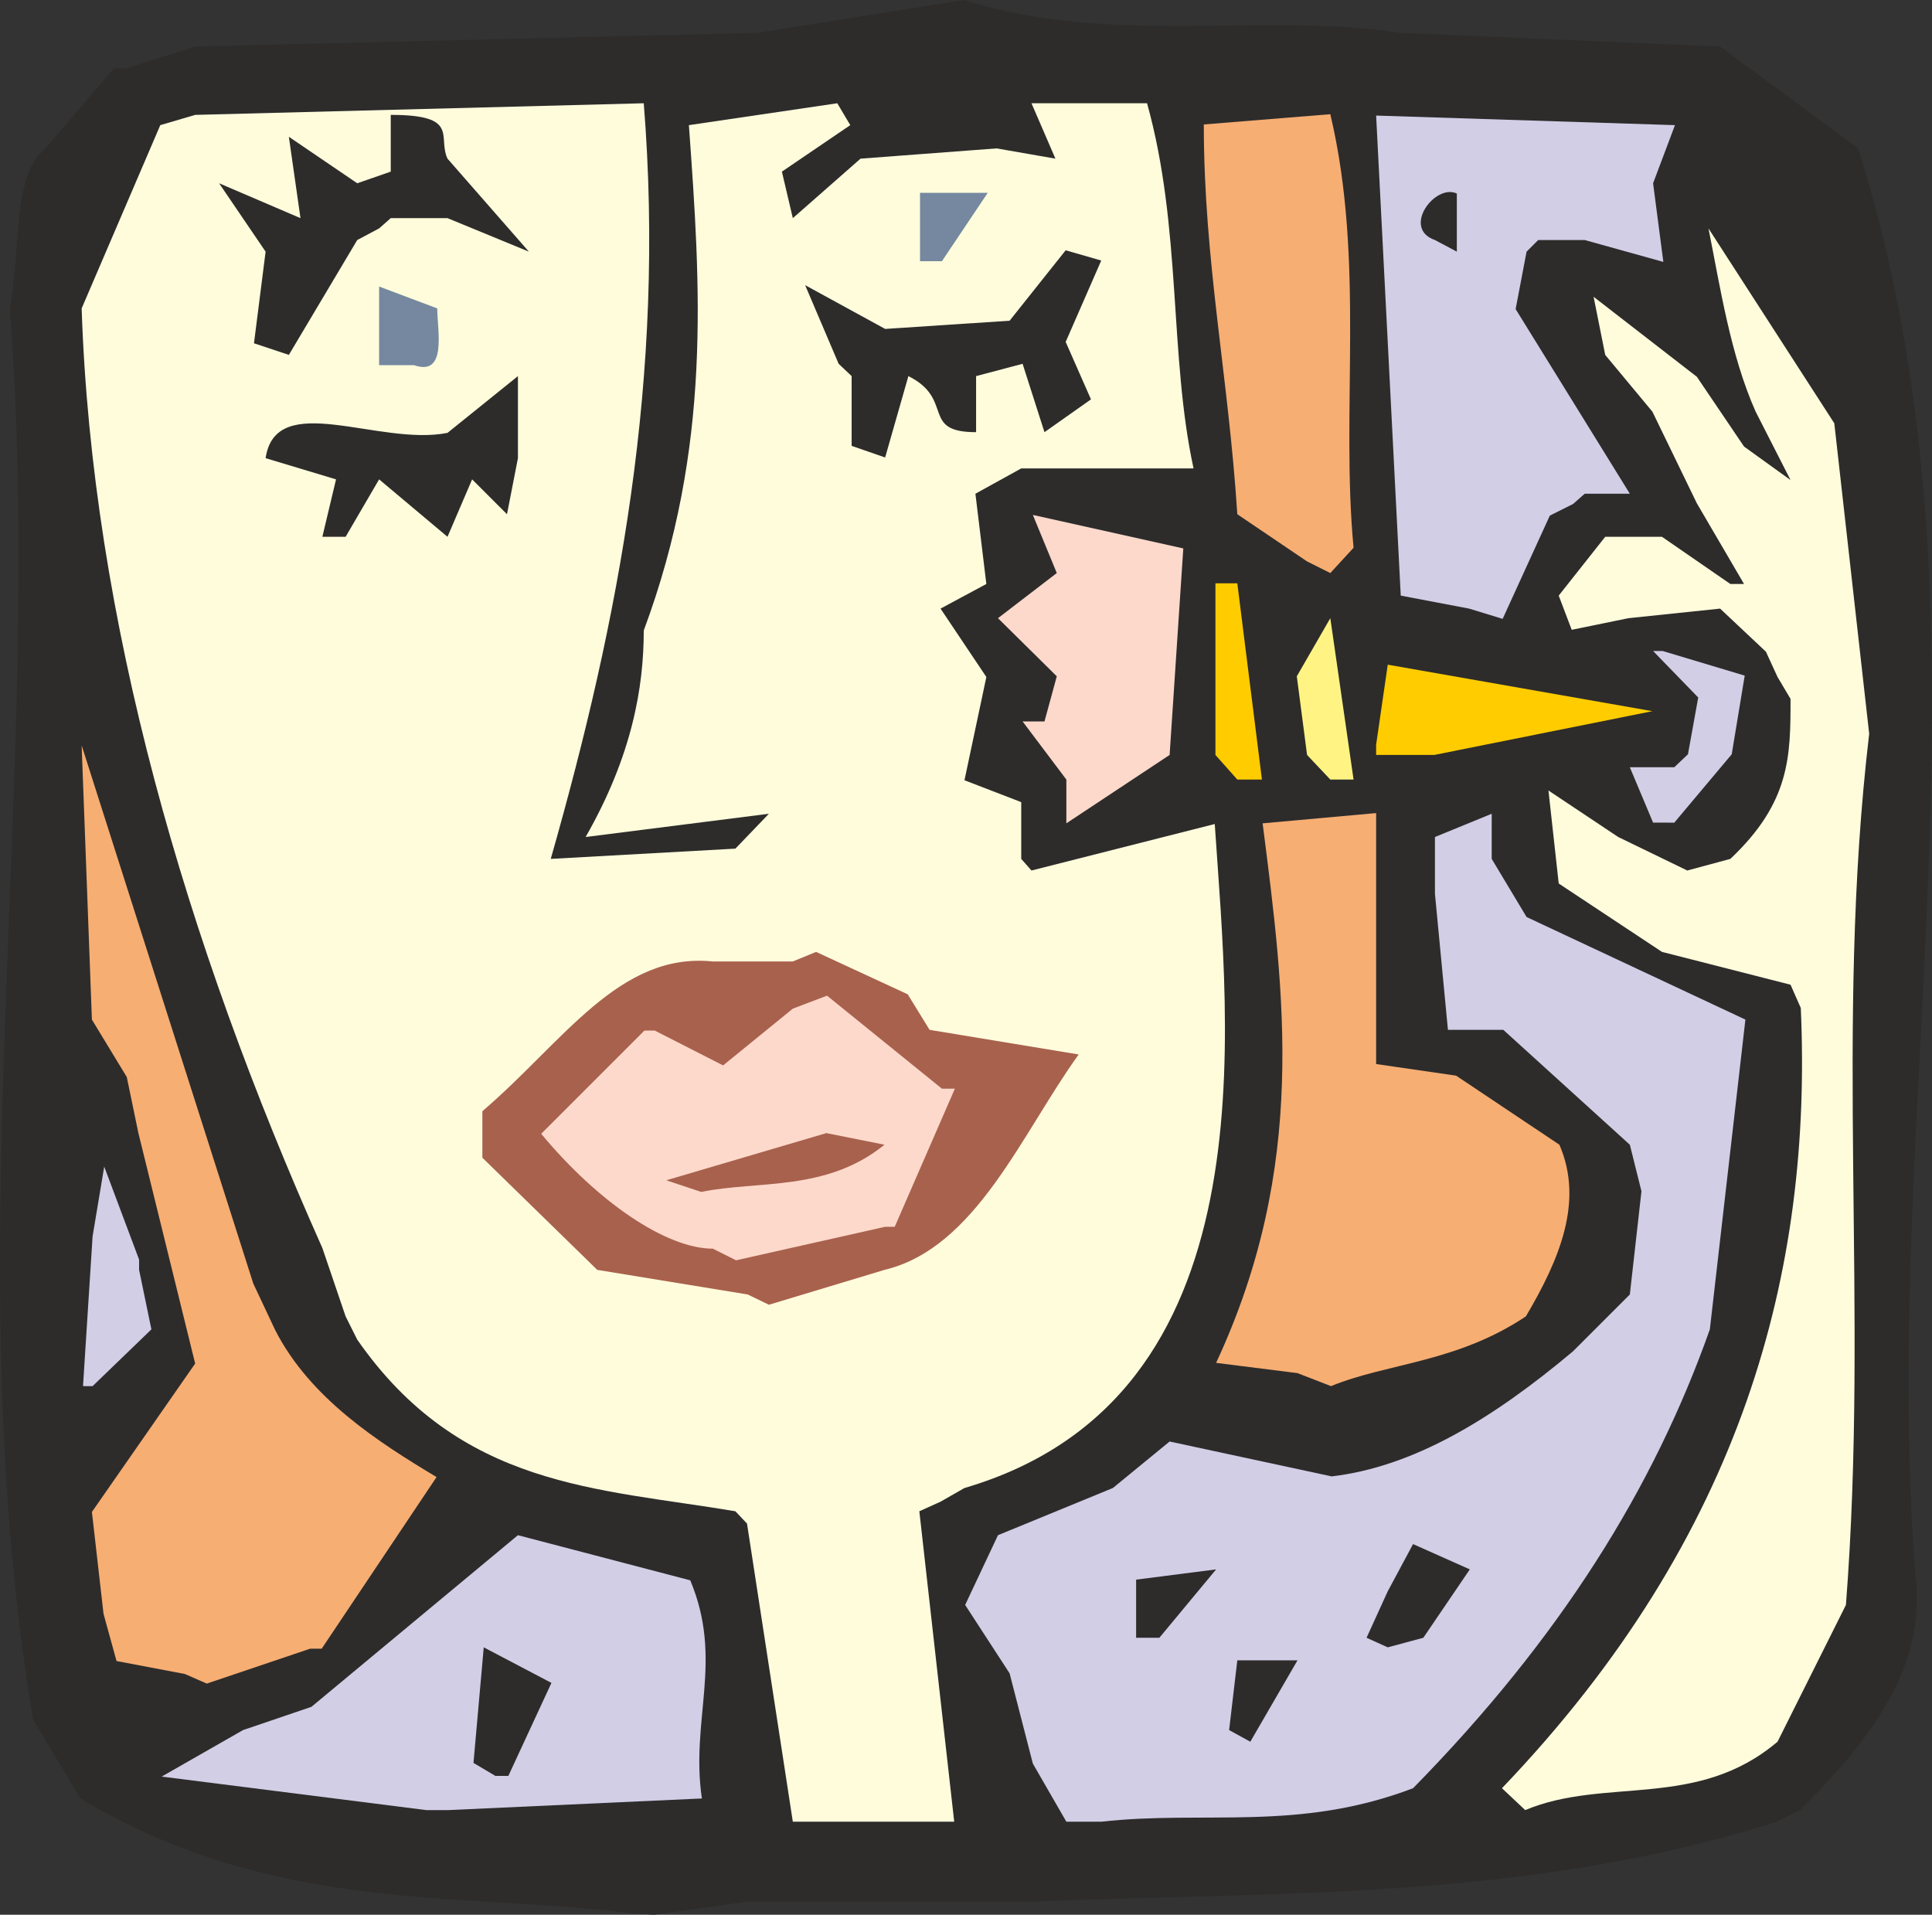 <svg xmlns="http://www.w3.org/2000/svg" width="271.226" height="268.8" viewBox="0 0 203.42 201.6"><rect x="0" y="0" width="203.42" height="201.6" fill="#333333" stroke="none"/><path d="M260.99 521.6c-18.432-2.303-37.584.145-58.104-12.095l-4.968-8.28c-8.28-49.68 1.296-98.928-2.448-148.608 1.224-6.768.216-13.968 3.744-16.848l7.2-8.424h1.368l7.2-2.304 59.184-1.44 21.744-3.456c15.552 4.896 31.32 1.224 45.864 3.456l33.768 1.44 14.544 10.728c15.552 49.464 2.304 100.008 5.976 149.688 1.296 9.504-3.672 16.848-12.096 25.272l-2.448 1.224c-26.496 8.424-53.208 7.344-78.48 8.424h-29.952l-9.792 1.368z" style="fill:#2d2c2b" transform="translate(-194.433 -320.145)"/><path d="m239.318 510.729-27.864-3.528 8.568-4.896 7.2-2.448 21.744-18.072 18.144 4.752c3.528 8.424 0 14.688 1.224 22.968l-26.712 1.224z" style="fill:#d2cee6" transform="translate(-194.433 -320.145)"/><path d="m277.91 511.953-4.824-31.392-1.224-1.296c-14.544-2.448-28.944-2.448-39.816-18.072l-1.224-2.448-2.448-7.2c-14.472-32.4-24.264-66.24-25.344-98.928l8.28-19.296 3.672-1.08 47.232-1.224c2.304 28.8-2.592 54.288-9.792 79.56l19.44-1.08 3.528-3.672-19.296 2.448c4.896-8.568 6.12-15.768 6.12-21.744 7.2-19.368 5.976-36.216 4.752-53.208l15.624-2.304 1.368 2.304-7.2 4.896 1.152 4.896 7.128-6.264 14.328-1.08 6.192 1.08-2.52-5.832h12.168c3.672 13.176 2.304 26.496 4.896 38.448h-18.144l-4.824 2.664 1.152 9.504-4.824 2.592 4.824 7.2-2.304 10.872 5.976 2.304v5.976l1.08 1.224 19.296-4.896c1.44 21.672 6.048 60.408-26.352 69.912l-2.52 1.44-2.232 1.008 3.672 32.688h-14.616z" style="fill:#fffcdc" transform="translate(-194.433 -320.145)"/><path d="m306.71 511.953-3.528-6.12-2.448-9.504-4.68-7.2 3.456-7.344 12.096-4.968 5.976-4.896 17.064 3.672c8.568-1.008 16.848-5.976 25.416-13.176l5.976-5.976 1.224-10.872-1.224-4.896-13.32-12.096h-5.832l-1.368-14.328v-5.976l5.976-2.448v4.752l3.672 6.12 23.04 10.8-3.744 32.616c-5.904 16.704-15.768 32.544-31.248 48.312-12.096 4.608-21.96 2.304-32.832 3.528z" style="fill:#d2cee6" transform="translate(-194.433 -320.145)"/><path d="M352.574 508.425c25.488-26.64 32.688-54.576 31.464-82.152l-1.08-2.448-13.536-3.456-10.872-7.2-1.08-9.792 7.344 4.896 7.272 3.528 4.536-1.224c6.336-5.976 6.336-10.872 6.336-16.848l-1.368-2.304-1.224-2.664-4.824-4.536-9.648 1.008-5.976 1.224-1.368-3.6 4.896-6.192h5.976l7.2 4.968h1.44l-4.968-8.496-4.68-9.648-4.968-5.976-1.224-6.12 10.872 8.424 4.968 7.344 4.896 3.528-3.672-7.2c-2.664-5.976-3.744-13.176-4.968-19.296l13.248 20.52 3.672 32.688c-3.672 31.176 0 60.12-2.448 91.728l-7.2 14.4c-8.496 7.2-18.144 3.672-26.568 7.2z" style="fill:#fffcdc" transform="translate(-194.433 -320.145)"/><path d="m244.286 505.76 1.08-12.167 7.128 3.744-4.536 9.792h-1.368zm79.56-3.455.864-7.344h6.336l-4.968 8.568z" style="fill:#2d2c2b" transform="translate(-194.433 -320.145)"/><path d="m213.902 496.4-7.2-1.367-1.368-4.968-1.224-10.728 10.872-15.624-5.976-24.264-1.224-5.904-3.672-6.048-1.08-28.872 18.072 56.664 2.304 4.896c3.672 7.2 10.872 11.808 16.992 15.48l-12.096 18.072h-1.224l-10.872 3.672z" style="fill:#f7ae73" transform="translate(-194.433 -320.145)"/><path d="m338.318 492.585 2.232-4.896 2.664-4.968 5.976 2.664-4.896 7.2-3.744 1.008zm-24.264 0v-6.12l8.424-1.08-5.976 7.2z" style="fill:#2d2c2b" transform="translate(-194.433 -320.145)"/><path d="m203.174 466.089 1.008-15.768 1.224-7.344 3.672 9.792v1.08l1.296 6.264-6.192 5.976z" style="fill:#d2cee6" transform="translate(-194.433 -320.145)"/><path d="m331.046 464.72-8.568-1.08c9.648-20.735 7.2-38.807 4.896-56.807l11.952-1.08v26.424l8.424 1.224 10.872 7.272c2.592 5.976 0 12.096-3.528 18.072-7.344 4.896-14.544 4.896-20.52 7.344z" style="fill:#f7ae73" transform="translate(-194.433 -320.145)"/><path d="m273.158 456.44-15.84-2.591-12.096-11.808v-4.896c8.568-7.344 14.4-16.776 24.264-15.768h8.424l2.448-1.008 9.648 4.464 2.304 3.744 15.696 2.592c-5.976 8.28-10.8 20.376-20.448 22.68l-12.168 3.672z" style="fill:#a8614d" transform="translate(-194.433 -320.145)"/><path d="M269.486 451.617c-4.896 0-12.096-4.896-18.072-12.096l10.872-10.872h1.08l7.2 3.672 7.344-5.976 3.6-1.368 12.096 9.792h1.368l-6.336 14.544h-1.008l-15.696 3.528z" style="fill:#fcd9cb" transform="translate(-194.433 -320.145)"/><path d="m264.59 444.417 16.848-4.968 6.12 1.224c-6.12 4.968-13.32 3.744-19.296 4.968z" style="fill:#a8614d" transform="translate(-194.433 -320.145)"/><path d="M306.71 405.753v-3.528l-4.608-6.12h2.304l1.296-4.752-6.192-6.12 6.192-4.752-2.52-6.12 15.84 3.528-1.44 21.744-10.872 7.2z" style="fill:#fcd9cb" transform="translate(-194.433 -320.145)"/><path d="m368.486 406.76-2.448-5.831h4.68l1.44-1.368 1.08-5.976-4.752-4.896h1.008l8.64 2.592-1.368 8.28-6.048 7.2z" style="fill:#d2cee6" transform="translate(-194.433 -320.145)"/><path d="M322.406 399.633V381.56h2.304l2.592 20.664h-2.592z" style="fill:#fc0" transform="translate(-194.433 -320.145)"/><path d="m332.054 399.633-1.08-8.28 3.528-6.12 2.448 16.992h-2.448z" style="fill:#fff483" transform="translate(-194.433 -320.145)"/><path d="m339.326 398.553 1.224-8.424 27.864 4.896-22.968 4.608h-6.12z" style="fill:#fc0" transform="translate(-194.433 -320.145)"/><path d="m349.118 384.225-7.2-1.368-2.592-50.544 31.464 1.008-2.304 6.12 1.08 8.28-8.28-2.304h-4.896l-1.224 1.224-1.152 6.048 12.024 19.44h-4.752l-1.224 1.08-2.448 1.224-4.968 10.872z" style="fill:#d2cee6" transform="translate(-194.433 -320.145)"/><path d="m332.054 379.257-7.344-4.968c-.936-14.544-3.528-26.64-3.528-41.04l13.32-1.08c3.672 15.48 1.08 31.248 2.448 45.648l-2.448 2.664z" style="fill:#f7ae73" transform="translate(-194.433 -320.145)"/><path d="m228.374 376.665 1.44-6.048-7.416-2.232c1.08-7.272 11.952-1.224 19.152-2.664l7.416-5.976v8.64l-1.152 5.904-3.672-3.672-2.592 6.048-7.2-6.048-3.528 6.048zm55.728-9.576v-7.344l-1.368-1.296-3.528-8.28 8.424 4.608 13.104-.864 5.904-7.416 3.744 1.08-3.744 8.568 2.664 6.048-4.896 3.456-2.304-7.2-4.896 1.296v5.904c-5.904 0-2.232-3.456-7.128-5.904l-2.448 8.568z" style="fill:#2d2c2b" transform="translate(-194.433 -320.145)"/><path d="M234.35 358.593v-8.28l6.12 2.304c0 2.304 1.08 7.2-2.448 5.976z" style="fill:#7588a0" transform="translate(-194.433 -320.145)"/><path d="m221.174 356.289 1.224-9.648-4.896-7.2 8.568 3.672-1.224-8.568 7.2 4.896 3.528-1.224v-5.976c7.344 0 4.896 2.304 5.976 4.608l8.568 9.792-8.568-3.528h-5.976l-1.224 1.08-2.304 1.224-7.2 12.096z" style="fill:#2d2c2b" transform="translate(-194.433 -320.145)"/><path d="M291.302 347.649v-7.2h7.128l-4.824 7.2z" style="fill:#7588a0" transform="translate(-194.433 -320.145)"/><path d="M345.518 345.417c-3.528-1.224 0-5.976 2.304-4.896v6.12z" style="fill:#2d2c2b" transform="translate(-194.433 -320.145)"/></svg>
